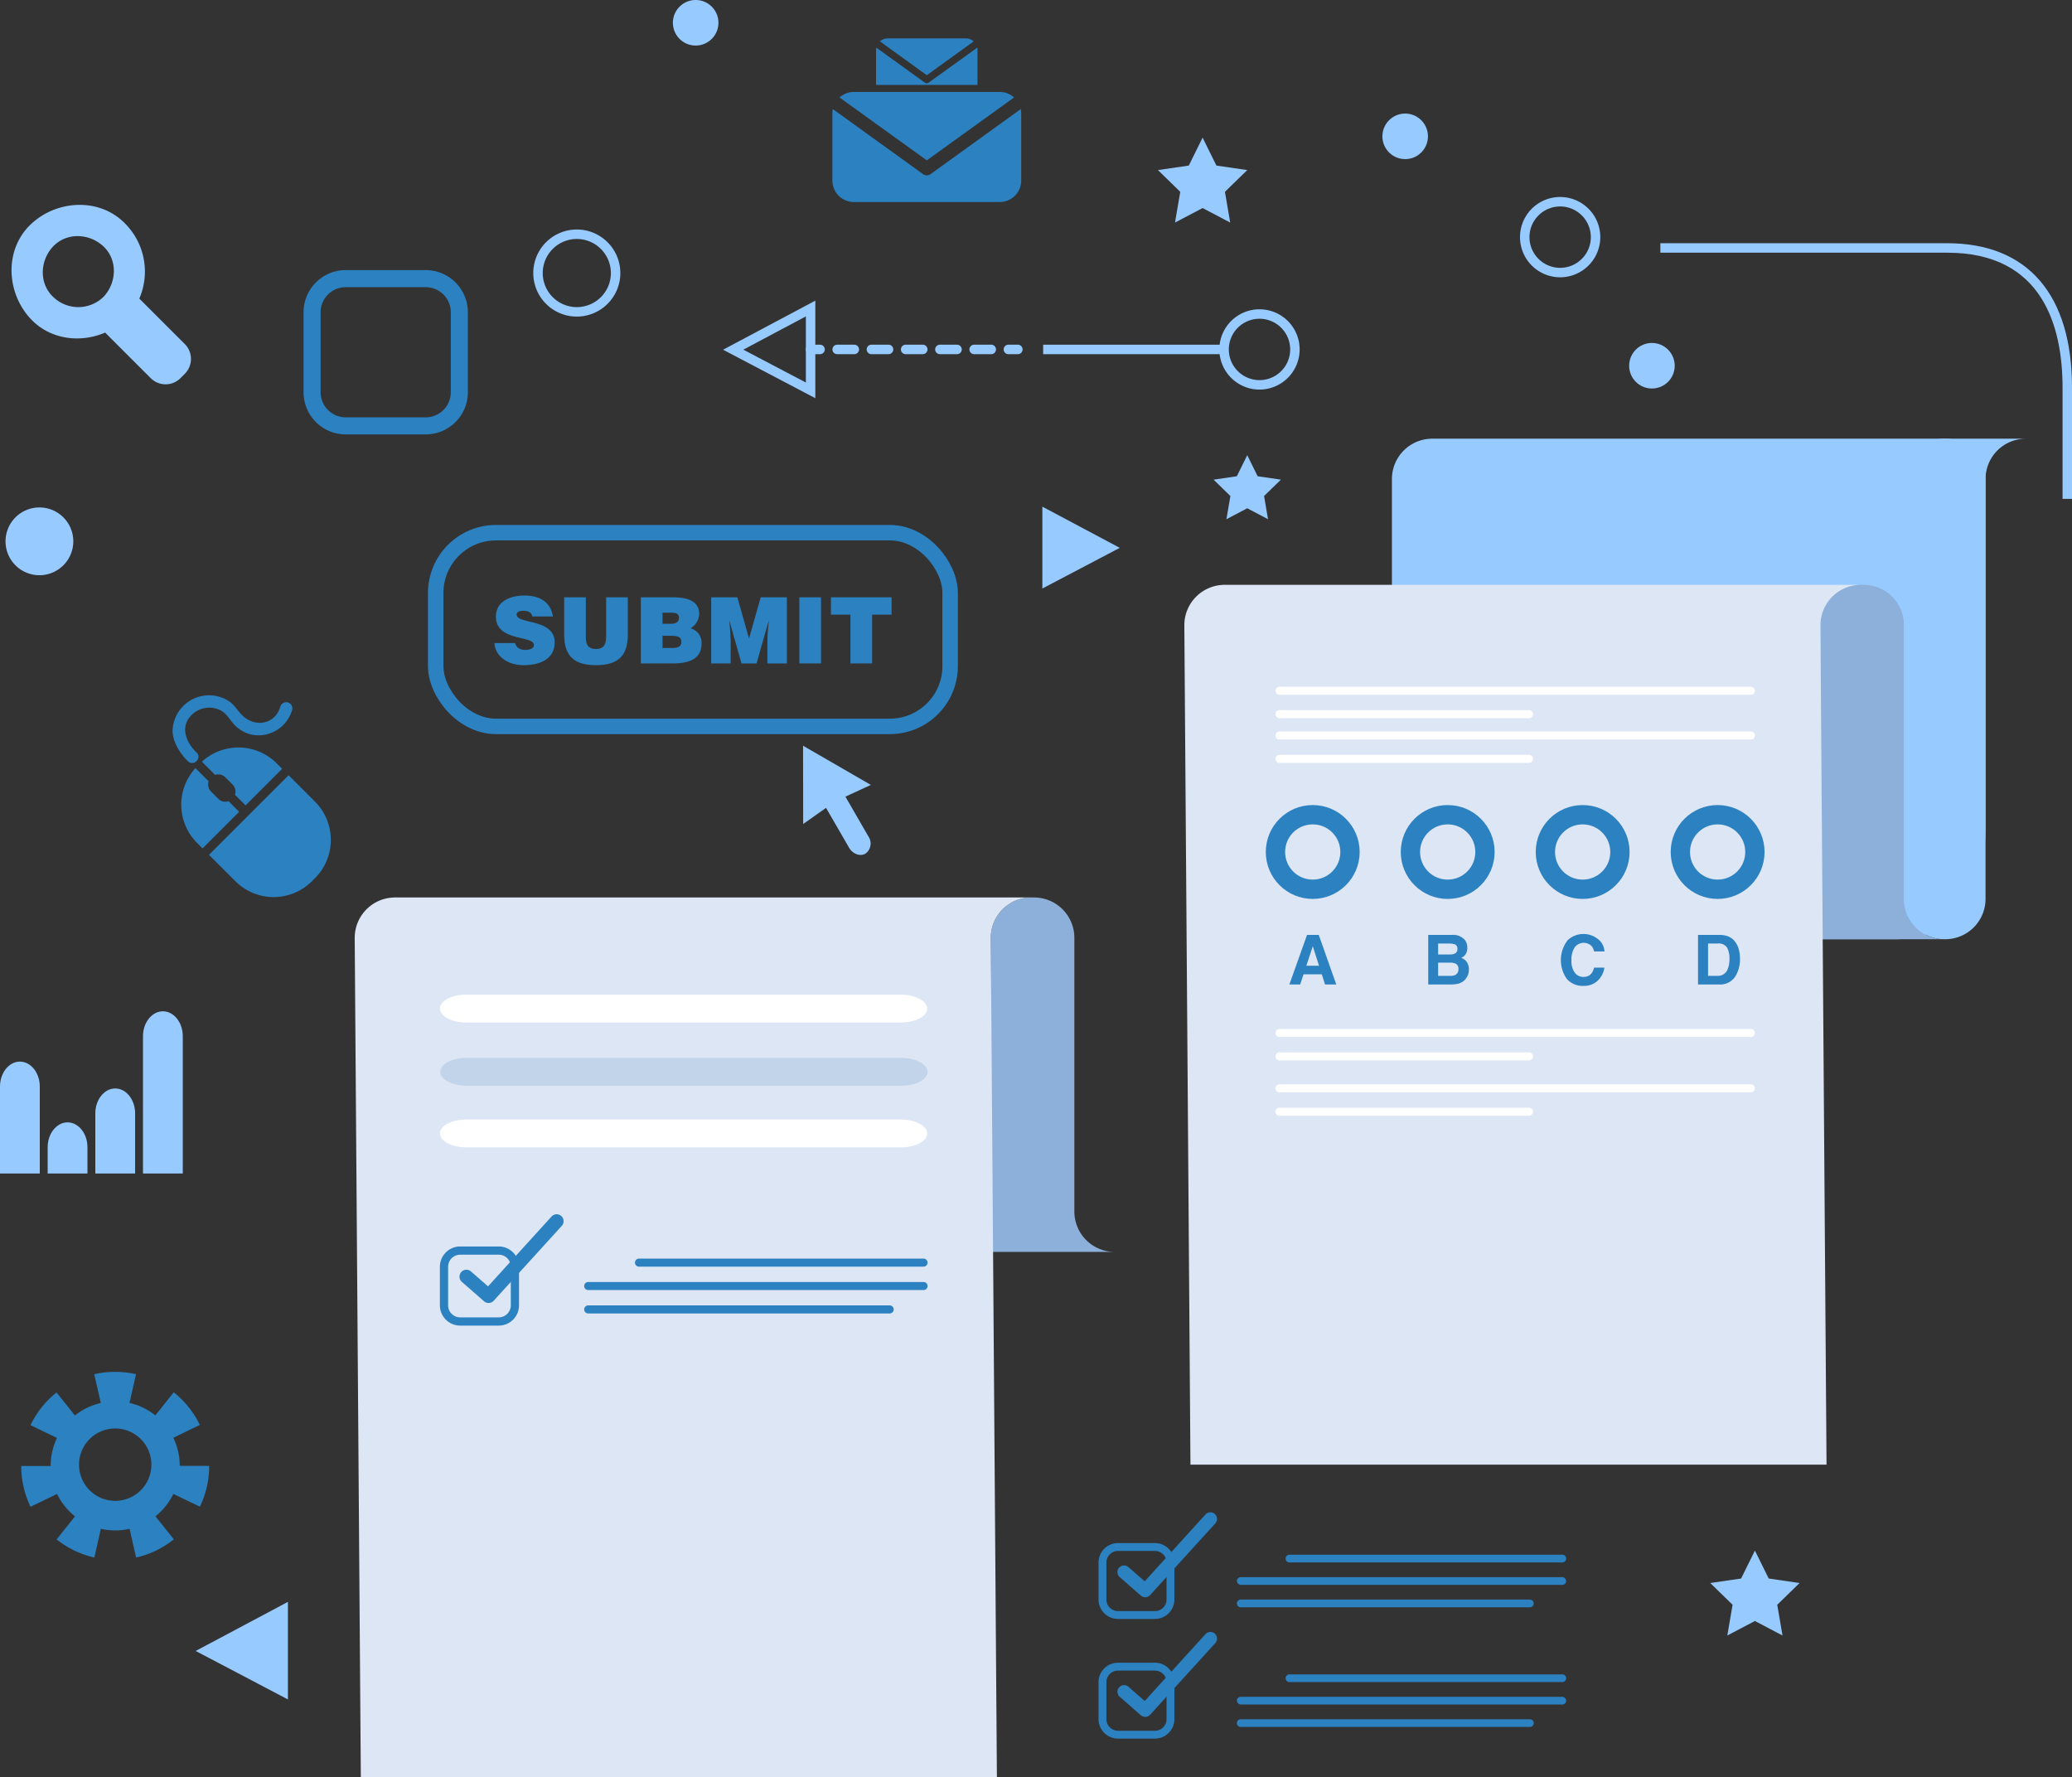 <svg xmlns="http://www.w3.org/2000/svg" width="536.342" height="460.046" viewBox="0 0 536.342 460.046">
  <rect x="0" y="0" width="536.342" height="460.046" fill="#333333" stroke="none"/>
  <g id="Group_5116" data-name="Group 5116" transform="translate(-2063.329 -2225.427)">
    <path id="Path_67859" data-name="Path 67859" d="M2700.394,3187.191h-9.566a5.044,5.044,0,0,1-5.038-5.039v-9.566a5.044,5.044,0,0,1,5.038-5.038h9.566a5.044,5.044,0,0,1,5.038,5.038v9.566A5.044,5.044,0,0,1,2700.394,3187.191Zm-9.566-17.6a3,3,0,0,0-3,3v9.566a3,3,0,0,0,3,3h9.566a3,3,0,0,0,3-3v-9.566a3,3,0,0,0-3-3Z" transform="translate(-338.104 -511.737)" fill="#2c81c1"/>
    <g id="Group_5091" data-name="Group 5091" transform="translate(2383.5 2658.828)">
      <g id="Group_5090" data-name="Group 5090">
        <g id="Group_5087" data-name="Group 5087" transform="translate(12.606)">
          <path id="Rectangle_1937" data-name="Rectangle 1937" d="M1,0H71.634a1,1,0,0,1,1,1V1a1,1,0,0,1-1,1H1A1,1,0,0,1,0,1V1A1,1,0,0,1,1,0Z" fill="#2c81c1"/>
        </g>
        <g id="Group_5088" data-name="Group 5088" transform="translate(0 5.808)">
          <rect id="Rectangle_1938" data-name="Rectangle 1938" width="85.238" height="1.996" rx="0.998" fill="#2c81c1"/>
        </g>
        <g id="Group_5089" data-name="Group 5089" transform="translate(0 11.615)">
          <path id="Rectangle_1939" data-name="Rectangle 1939" d="M1,0H75.836a1,1,0,0,1,1,1V1a1,1,0,0,1-1,1H1A1,1,0,0,1,0,1V1A1,1,0,0,1,1,0Z" fill="#2c81c1"/>
        </g>
      </g>
    </g>
    <path id="Path_67860" data-name="Path 67860" d="M2703.659,3172.069a1.716,1.716,0,0,1-1.131-.425l-5.5-4.81a1.72,1.72,0,0,1,2.264-2.589l4.232,3.7,15.765-17.333a1.72,1.72,0,0,1,2.544,2.314l-16.9,18.58A1.716,1.716,0,0,1,2703.659,3172.069Z" transform="translate(-343.889 -502.232)" fill="#2c81c1"/>
    <path id="Path_67861" data-name="Path 67861" d="M2700.394,3119.393h-9.566a5.044,5.044,0,0,1-5.038-5.038v-9.566a5.044,5.044,0,0,1,5.038-5.038h9.566a5.044,5.044,0,0,1,5.038,5.038v9.566A5.044,5.044,0,0,1,2700.394,3119.393Zm-9.566-17.6a3,3,0,0,0-3,3v9.566a3,3,0,0,0,3,3h9.566a3,3,0,0,0,3-3v-9.566a3,3,0,0,0-3-3Z" transform="translate(-338.104 -474.91)" fill="#2c81c1"/>
    <g id="Group_5096" data-name="Group 5096" transform="translate(2383.5 2627.856)">
      <g id="Group_5095" data-name="Group 5095">
        <g id="Group_5092" data-name="Group 5092" transform="translate(12.606)">
          <path id="Rectangle_1940" data-name="Rectangle 1940" d="M1,0H71.634a1,1,0,0,1,1,1V1a1,1,0,0,1-1,1H1A1,1,0,0,1,0,1V1A1,1,0,0,1,1,0Z" fill="#2c81c1"/>
        </g>
        <g id="Group_5093" data-name="Group 5093" transform="translate(0 5.808)">
          <rect id="Rectangle_1941" data-name="Rectangle 1941" width="85.238" height="1.996" rx="0.998" fill="#2c81c1"/>
        </g>
        <g id="Group_5094" data-name="Group 5094" transform="translate(0 11.615)">
          <path id="Rectangle_1942" data-name="Rectangle 1942" d="M1,0H75.836a1,1,0,0,1,1,1V1a1,1,0,0,1-1,1H1A1,1,0,0,1,0,1V1A1,1,0,0,1,1,0Z" fill="#2c81c1"/>
        </g>
      </g>
    </g>
    <path id="Path_67862" data-name="Path 67862" d="M2703.659,3104.271a1.715,1.715,0,0,1-1.131-.425l-5.5-4.81a1.72,1.72,0,0,1,2.264-2.589l4.232,3.7,15.765-17.333a1.72,1.72,0,0,1,2.544,2.314l-16.9,18.58A1.715,1.715,0,0,1,2703.659,3104.271Z" transform="translate(-343.889 -465.406)" fill="#2c81c1"/>
    <path id="Path_67863" data-name="Path 67863" d="M3016.146,2474H2862.483a10.448,10.448,0,0,0-10.449,10.448v108.665a10.448,10.448,0,0,0,10.449,10.449h119.945c16.029,0,23.268-12.994,23.268-29.024v-90.09A10.449,10.449,0,0,1,3016.146,2474Z" transform="translate(-428.405 -135.02)" fill="#97caff"/>
    <path id="Path_67864" data-name="Path 67864" d="M3116.469,2638.089v-70.843a10.449,10.449,0,0,0-10.449-10.449h-.738a10.449,10.449,0,0,0-10.448,10.449v81.291h32.083A10.448,10.448,0,0,1,3116.469,2638.089Z" transform="translate(-560.288 -179.992)" fill="#8db0da"/>
    <path id="Path_67865" data-name="Path 67865" d="M3152.857,2474h-.215a10.448,10.448,0,0,0-10.448,10.448v108.665a10.448,10.448,0,0,0,10.448,10.449h.215a10.448,10.448,0,0,0,10.448-10.449V2484.451A10.448,10.448,0,0,0,3152.857,2474Z" transform="translate(-586.013 -135.02)" fill="#97caff"/>
    <path id="Path_67866" data-name="Path 67866" d="M2909.509,2556.8h-164.65a10.449,10.449,0,0,0-10.449,10.449l1.584,217.291h164.65l-1.583-217.291A10.449,10.449,0,0,1,2909.509,2556.8Z" transform="translate(-364.514 -179.992)" fill="#dde6f5"/>
    <g id="Group_5097" data-name="Group 5097" transform="translate(2393.481 2414.762)">
      <path id="Path_67867" data-name="Path 67867" d="M2909.108,2641.967H2787.079a1.043,1.043,0,0,1-1.041-1.041h0a1.044,1.044,0,0,1,1.041-1.04h122.029a1.043,1.043,0,0,1,1.041,1.04h0A1.043,1.043,0,0,1,2909.108,2641.967Z" transform="translate(-2786.038 -2639.886)" fill="#fff"/>
      <path id="Path_67868" data-name="Path 67868" d="M2851.664,2655.224h-64.585a1.044,1.044,0,0,1-1.041-1.041h0a1.044,1.044,0,0,1,1.041-1.041h64.585a1.044,1.044,0,0,1,1.041,1.041h0A1.044,1.044,0,0,1,2851.664,2655.224Z" transform="translate(-2786.038 -2647.087)" fill="#fff"/>
    </g>
    <g id="Group_5098" data-name="Group 5098" transform="translate(2393.481 2403.195)">
      <path id="Path_67869" data-name="Path 67869" d="M2909.108,2616.647H2787.079a1.044,1.044,0,0,1-1.041-1.04h0a1.044,1.044,0,0,1,1.041-1.041h122.029a1.043,1.043,0,0,1,1.041,1.041h0A1.043,1.043,0,0,1,2909.108,2616.647Z" transform="translate(-2786.038 -2614.566)" fill="#fff"/>
      <path id="Path_67870" data-name="Path 67870" d="M2851.664,2629.9h-64.585a1.044,1.044,0,0,1-1.041-1.041h0a1.044,1.044,0,0,1,1.041-1.041h64.585a1.044,1.044,0,0,1,1.041,1.041h0A1.044,1.044,0,0,1,2851.664,2629.9Z" transform="translate(-2786.038 -2621.767)" fill="#fff"/>
    </g>
    <g id="Group_5099" data-name="Group 5099" transform="translate(2393.481 2491.766)">
      <path id="Path_67871" data-name="Path 67871" d="M2909.108,2810.531H2787.079a1.044,1.044,0,0,1-1.041-1.041h0a1.044,1.044,0,0,1,1.041-1.041h122.029a1.044,1.044,0,0,1,1.041,1.041h0A1.044,1.044,0,0,1,2909.108,2810.531Z" transform="translate(-2786.038 -2808.45)" fill="#fff"/>
      <path id="Path_67872" data-name="Path 67872" d="M2851.664,2823.788h-64.585a1.044,1.044,0,0,1-1.041-1.041h0a1.044,1.044,0,0,1,1.041-1.041h64.585a1.044,1.044,0,0,1,1.041,1.041h0A1.044,1.044,0,0,1,2851.664,2823.788Z" transform="translate(-2786.038 -2815.651)" fill="#fff"/>
    </g>
    <g id="Group_5100" data-name="Group 5100" transform="translate(2393.481 2506.106)">
      <path id="Path_67873" data-name="Path 67873" d="M2909.108,2841.92H2787.079a1.044,1.044,0,0,1-1.041-1.041h0a1.043,1.043,0,0,1,1.041-1.04h122.029a1.043,1.043,0,0,1,1.041,1.04h0A1.044,1.044,0,0,1,2909.108,2841.92Z" transform="translate(-2786.038 -2839.839)" fill="#fff"/>
      <path id="Path_67874" data-name="Path 67874" d="M2851.664,2855.177h-64.585a1.044,1.044,0,0,1-1.041-1.041h0a1.044,1.044,0,0,1,1.041-1.041h64.585a1.044,1.044,0,0,1,1.041,1.041h0A1.044,1.044,0,0,1,2851.664,2855.177Z" transform="translate(-2786.038 -2847.04)" fill="#fff"/>
    </g>
    <circle id="Ellipse_38" data-name="Ellipse 38" cx="9.649" cy="9.649" r="9.649" transform="translate(2393.481 2436.312)" fill="none" stroke="#2c81c1" stroke-miterlimit="10" stroke-width="5"/>
    <circle id="Ellipse_39" data-name="Ellipse 39" cx="9.649" cy="9.649" r="9.649" transform="translate(2428.418 2436.312)" fill="none" stroke="#2c81c1" stroke-miterlimit="10" stroke-width="5"/>
    <circle id="Ellipse_40" data-name="Ellipse 40" cx="9.649" cy="9.649" r="9.649" transform="translate(2463.355 2436.312)" fill="none" stroke="#2c81c1" stroke-miterlimit="10" stroke-width="5"/>
    <circle id="Ellipse_41" data-name="Ellipse 41" cx="9.649" cy="9.649" r="9.649" transform="translate(2498.292 2436.312)" fill="none" stroke="#2c81c1" stroke-miterlimit="10" stroke-width="5"/>
    <g id="Group_5101" data-name="Group 5101" transform="translate(2397.078 2467.425)">
      <path id="Path_67875" data-name="Path 67875" d="M2798.492,2755.165h3.034l4.54,12.833h-2.908l-.846-2.638h-4.726l-.87,2.638h-2.8Zm-.177,7.983h3.287l-1.621-5.049Z" transform="translate(-2793.912 -2755.165)" fill="#2c81c1"/>
    </g>
    <g id="Group_5102" data-name="Group 5102" transform="translate(2433.031 2467.425)">
      <path id="Path_67876" data-name="Path 67876" d="M2882.142,2756.532a3.263,3.263,0,0,1,.589,1.959,2.855,2.855,0,0,1-.594,1.889,3.075,3.075,0,0,1-.978.731,2.857,2.857,0,0,1,1.482,1.131,3.4,3.4,0,0,1,.5,1.88,3.755,3.755,0,0,1-.571,2.046,3.537,3.537,0,0,1-2.359,1.654,8.879,8.879,0,0,1-1.813.174h-5.782v-12.833h6.2A3.935,3.935,0,0,1,2882.142,2756.532Zm-6.968.861v2.83h3.119a2.578,2.578,0,0,0,1.357-.317,1.213,1.213,0,0,0,.521-1.127,1.149,1.149,0,0,0-.69-1.184,4.83,4.83,0,0,0-1.516-.2Zm0,4.954v3.421h3.116a3.029,3.029,0,0,0,1.3-.226,1.615,1.615,0,0,0,.843-1.6,1.379,1.379,0,0,0-.818-1.375,3.242,3.242,0,0,0-1.282-.217Z" transform="translate(-2872.615 -2755.165)" fill="#2c81c1"/>
    </g>
    <g id="Group_5103" data-name="Group 5103" transform="translate(2467.367 2467.181)">
      <path id="Path_67877" data-name="Path 67877" d="M2949.561,2756.216a5.982,5.982,0,0,1,8.629.539,4.635,4.635,0,0,1,.879,2.395h-2.682a3.642,3.642,0,0,0-.657-1.393,2.911,2.911,0,0,0-4.384.344,5.762,5.762,0,0,0-.827,3.338,5.055,5.055,0,0,0,.873,3.234,2.735,2.735,0,0,0,2.218,1.075,2.515,2.515,0,0,0,2.1-.923,4.056,4.056,0,0,0,.664-1.489h2.664a5.778,5.778,0,0,1-1.761,3.413,5.125,5.125,0,0,1-3.63,1.315,5.447,5.447,0,0,1-4.307-1.776,8.418,8.418,0,0,1,.216-10.072Z" transform="translate(-2947.778 -2754.631)" fill="#2c81c1"/>
    </g>
    <g id="Group_5104" data-name="Group 5104" transform="translate(2502.862 2467.425)">
      <path id="Path_67878" data-name="Path 67878" d="M3032.995,2755.443a4.242,4.242,0,0,1,2.187,1.628,5.714,5.714,0,0,1,.916,2.072,9.974,9.974,0,0,1,.244,2.125,8.529,8.529,0,0,1-1.028,4.335,4.64,4.64,0,0,1-4.3,2.394h-5.533v-12.833h5.533A6.759,6.759,0,0,1,3032.995,2755.443Zm-4.916,1.95v8.375h2.477a2.674,2.674,0,0,0,2.651-1.872,6.6,6.6,0,0,0,.409-2.446,6.014,6.014,0,0,0-.615-3.008,2.6,2.6,0,0,0-2.446-1.049Z" transform="translate(-3025.476 -2755.165)" fill="#2c81c1"/>
    </g>
    <path id="Path_67879" data-name="Path 67879" d="M2646.375,2815.243V2744.4a10.448,10.448,0,0,0-10.448-10.449h-.738a10.449,10.449,0,0,0-10.449,10.449v81.291h32.084A10.449,10.449,0,0,1,2646.375,2815.243Z" transform="translate(-304.944 -276.218)" fill="#8db0da"/>
    <path id="Path_67880" data-name="Path 67880" d="M2439.416,2733.952H2274.765a10.448,10.448,0,0,0-10.448,10.449l1.583,217.291h164.651l-1.583-217.291A10.449,10.449,0,0,1,2439.416,2733.952Z" transform="translate(-109.172 -276.218)" fill="#dde6f5"/>
    <path id="Path_67881" data-name="Path 67881" d="M2431.972,2796.235H2319.389c-3.73,0-6.791-1.618-6.8-3.6h0c-.011-1.978,3.031-3.6,6.762-3.6h112.583c3.73,0,6.791,1.618,6.8,3.6h0C2438.745,2794.617,2435.7,2796.235,2431.972,2796.235Z" transform="translate(-135.391 -306.142)" fill="#fff"/>
    <path id="Path_67882" data-name="Path 67882" d="M2432.172,2832.057H2319.589c-3.73,0-6.791-1.619-6.8-3.6h0c-.011-1.978,3.032-3.6,6.762-3.6h112.583c3.73,0,6.791,1.619,6.8,3.6h0C2438.945,2830.438,2435.9,2832.057,2432.172,2832.057Z" transform="translate(-135.499 -325.599)" fill="#c2d4ea"/>
    <path id="Path_67883" data-name="Path 67883" d="M2431.972,2866.985H2319.389c-3.73,0-6.791-1.618-6.8-3.6h0c-.011-1.978,3.031-3.6,6.762-3.6h112.583c3.73,0,6.791,1.618,6.8,3.6h0C2438.745,2865.367,2435.7,2866.985,2431.972,2866.985Z" transform="translate(-135.391 -344.571)" fill="#fff"/>
    <path id="Path_67884" data-name="Path 67884" d="M2327.817,2952.179h-9.976a5.26,5.26,0,0,1-5.254-5.254v-9.976a5.26,5.26,0,0,1,5.254-5.254h9.976a5.26,5.26,0,0,1,5.254,5.254v9.976A5.26,5.26,0,0,1,2327.817,2952.179Zm-9.976-18.356a3.129,3.129,0,0,0-3.125,3.125v9.976a3.129,3.129,0,0,0,3.125,3.125h9.976a3.129,3.129,0,0,0,3.126-3.125v-9.976a3.129,3.129,0,0,0-3.126-3.125Z" transform="translate(-135.391 -383.626)" fill="#2c81c1"/>
    <g id="Group_5105" data-name="Group 5105" transform="translate(2214.546 2551.213)">
      <path id="Rectangle_1943" data-name="Rectangle 1943" d="M1.041,0H74.7a1.041,1.041,0,0,1,1.041,1.041v0A1.041,1.041,0,0,1,74.7,2.081H1.041A1.041,1.041,0,0,1,0,1.041v0A1.041,1.041,0,0,1,1.041,0Z" transform="translate(13.146)" fill="#2c81c1"/>
      <path id="Rectangle_1944" data-name="Rectangle 1944" d="M1.041,0H87.849a1.041,1.041,0,0,1,1.041,1.041v0a1.041,1.041,0,0,1-1.041,1.041H1.041A1.041,1.041,0,0,1,0,1.041v0A1.041,1.041,0,0,1,1.041,0Z" transform="translate(0 6.056)" fill="#2c81c1"/>
      <path id="Rectangle_1945" data-name="Rectangle 1945" d="M1.041,0H79.084a1.041,1.041,0,0,1,1.041,1.041v0a1.041,1.041,0,0,1-1.041,1.041H1.041A1.041,1.041,0,0,1,0,1.041v0A1.041,1.041,0,0,1,1.041,0Z" transform="translate(0 12.113)" fill="#2c81c1"/>
    </g>
    <path id="Path_67885" data-name="Path 67885" d="M2331.222,2936.409a1.787,1.787,0,0,1-1.179-.443l-5.738-5.016a1.793,1.793,0,0,1,2.361-2.7l4.414,3.859,16.44-18.076a1.793,1.793,0,1,1,2.653,2.413l-17.622,19.376A1.789,1.789,0,0,1,2331.222,2936.409Z" transform="translate(-141.422 -373.715)" fill="#2c81c1"/>
    <path id="Path_67886" data-name="Path 67886" d="M2199.975,3137.539v21.188l-20.037-10.528Z" transform="translate(-63.339 -495.436)" fill="#97caff"/>
    <path id="Path_67887" data-name="Path 67887" d="M2198.084,3158.33l-23.883-12.549,23.883-12.707Zm-18.641-12.563,16.192,8.508v-17.121Z" transform="translate(-60.223 -493.012)" fill="#97caff"/>
    <path id="Path_67888" data-name="Path 67888" d="M2154.654,2840.426v-35.549c0-3.541-2.317-6.438-5.151-6.438s-5.15,2.9-5.15,6.438v35.549Z" transform="translate(-44.01 -311.246)" fill="#97caff"/>
    <path id="Path_67889" data-name="Path 67889" d="M2127.642,2864.177V2848.6c0-3.538-2.317-6.435-5.15-6.435s-5.152,2.9-5.152,6.435v15.576Z" transform="translate(-29.337 -334.997)" fill="#97caff"/>
    <path id="Path_67890" data-name="Path 67890" d="M2073.626,2855.915v-22.521c0-3.543-2.314-6.44-5.148-6.44s-5.149,2.9-5.149,6.44v22.521Z" transform="translate(0 -326.735)" fill="#97caff"/>
    <path id="Path_67891" data-name="Path 67891" d="M2100.636,2874.613v-6.8c0-3.543-2.316-6.438-5.152-6.438s-5.148,2.9-5.148,6.438v6.8Z" transform="translate(-14.67 -345.433)" fill="#97caff"/>
    <path id="Path_67892" data-name="Path 67892" d="M3043.974,3104l3.574,7.239,7.985,1.162-5.777,5.634,1.364,7.954-7.146-3.756-7.146,3.756,1.364-7.954-5.777-5.634,7.985-1.162Z" transform="translate(-526.383 -477.22)" fill="#97caff"/>
    <path id="Path_67893" data-name="Path 67893" d="M2084.205,2522.957a7.738,7.738,0,1,0-7.737,7.737A7.737,7.737,0,0,0,2084.205,2522.957Z" transform="translate(-2.934 -157.408)" fill="#97caff"/>
    <path id="Path_67894" data-name="Path 67894" d="M2075.238,2530.5a8.772,8.772,0,1,1,8.771-8.771A8.782,8.782,0,0,1,2075.238,2530.5Zm0-15.475a6.7,6.7,0,1,0,6.7,6.7A6.712,6.712,0,0,0,2075.238,2515.023Z" transform="translate(-1.704 -156.178)" fill="#97caff"/>
    <path id="Path_67895" data-name="Path 67895" d="M2653.959,2512.51V2533.7L2674,2523.17Z" transform="translate(-320.815 -155.937)" fill="#97caff"/>
    <path id="Path_67896" data-name="Path 67896" d="M2535.92,2658.112l-17.552-10.141.027,20.264,5.92-4.185,5.944,10.284c.96,1.663,2.877,2.372,4.258,1.572a3.238,3.238,0,0,0,.76-4.469l-5.944-10.288Z" transform="translate(-247.166 -229.515)" fill="#97caff"/>
    <path id="Path_67897" data-name="Path 67897" d="M2114.729,2377.549l-11.787-11.784a17.618,17.618,0,0,0-3.511-19.245c-6.624-7-17.844-6.347-24.556,0-7,6.624-6.347,17.841,0,24.554,5.074,5.366,12.844,6.229,19.219,3.49l11.816,11.813a5.441,5.441,0,0,0,7.669,0l1.151-1.151A5.442,5.442,0,0,0,2114.729,2377.549Zm-34.1-12.229c-3.737-3.538-3.385-9.464,0-13.045,3.541-3.741,9.461-3.392,13.045,0,3.741,3.536,3.392,9.458,0,13.045A9.347,9.347,0,0,1,2080.628,2365.32Z" transform="translate(-3.551 -63.053)" fill="#97caff"/>
    <g id="Group_5106" data-name="Group 5106" transform="translate(2115.582 2418.909)">
      <path id="Path_67898" data-name="Path 67898" d="M2181.133,2656.058a2.606,2.606,0,0,1,2.656.625l1.871,1.874a2.6,2.6,0,0,1,.627,2.653l2.744,2.746,9.468-9.471-1.418-1.418a14.013,14.013,0,0,0-19.368-.428Z" transform="translate(-2177.712 -2648.963)" fill="#2c81c1"/>
    </g>
    <g id="Group_5107" data-name="Group 5107" transform="translate(2117.429 2426.091)">
      <path id="Path_67899" data-name="Path 67899" d="M2181.755,2685.288l6.83,6.83a14.015,14.015,0,0,0,19.82,0l.782-.782a14.018,14.018,0,0,0,0-19.822l-6.83-6.83Z" transform="translate(-2181.755 -2664.684)" fill="#2c81c1"/>
    </g>
    <g id="Group_5108" data-name="Group 5108" transform="translate(2110.246 2424.244)">
      <path id="Path_67900" data-name="Path 67900" d="M2181.022,2671.959l-2.744-2.744a2.6,2.6,0,0,1-2.653-.624l-1.875-1.871a2.607,2.607,0,0,1-.622-2.655l-3.421-3.423a14.013,14.013,0,0,0,.428,19.37l1.417,1.419Z" transform="translate(-2166.031 -2660.641)" fill="#2c81c1"/>
    </g>
    <g id="Group_5109" data-name="Group 5109" transform="translate(2108.005 2405.415)">
      <path id="Path_67901" data-name="Path 67901" d="M2167.349,2634.249c-2.445-2.363-4.22-6.079-1.861-9.112a6.483,6.483,0,0,1,7.325-2.144c2.138.675,2.942,2.622,4.37,4.1,4.914,5.086,13.071,2.471,14.9-3.931a1.588,1.588,0,0,0-3.06-.844c-1.268,4.445-6.179,5.531-9.6,2.531-1.3-1.141-2.046-2.681-3.493-3.772a9.452,9.452,0,0,0-14.8,7.284c-.093,2.976,1.909,6.129,3.976,8.131,1.471,1.424,3.715-.818,2.244-2.244Z" transform="translate(-2161.126 -2619.425)" fill="#2c81c1"/>
    </g>
    <path id="Path_67902" data-name="Path 67902" d="M2116.386,3027.058a16.54,16.54,0,0,0-1.664-7.265l6.869-3.329s-.079-.148-.216-.423c-.143-.259-.323-.644-.581-1.088a26.165,26.165,0,0,0-2.109-3.091,24.886,24.886,0,0,0-2.557-2.732c-.37-.354-.708-.613-.93-.8s-.365-.3-.365-.3l-4.756,5.965a16.633,16.633,0,0,0-6.695-3.217l1.686-7.451s-.169-.031-.465-.09-.714-.163-1.215-.222a26.644,26.644,0,0,0-3.73-.285,27.256,27.256,0,0,0-3.725.291c-.513.068-.925.168-1.22.227s-.46.1-.46.1l1.7,7.445a16.675,16.675,0,0,0-6.7,3.229l-4.766-5.96s-.132.111-.36.306-.56.455-.93.808a25.106,25.106,0,0,0-2.557,2.737,25.731,25.731,0,0,0-2.093,3.1c-.269.439-.449.83-.586,1.1s-.216.412-.216.412l6.869,3.308a16.748,16.748,0,0,0-1.638,7.239v.016h-7.63s.005.168.011.47.016.724.053,1.231a24.452,24.452,0,0,0,1.664,7.3c.18.48.381.861.486,1.141.132.27.206.418.206.418l6.859-3.313a16.854,16.854,0,0,0,4.645,5.8l-4.756,5.966.375.285c.238.174.565.438.993.724a25.9,25.9,0,0,0,3.239,1.891,26.976,26.976,0,0,0,3.509,1.358c.486.158.9.243,1.189.322s.46.117.46.117l1.686-7.44a16.733,16.733,0,0,0,7.429,0l1.7,7.434s.164-.047.46-.111c.285-.079.708-.169,1.194-.328a23.489,23.489,0,0,0,6.742-3.255c.427-.285.75-.56,1-.724.238-.179.37-.285.37-.285l-4.767-5.965a16.721,16.721,0,0,0,4.64-5.8l6.874,3.308s.069-.148.19-.423.312-.661.491-1.136a25.578,25.578,0,0,0,1.121-3.593,26.18,26.18,0,0,0,.544-3.71c.042-.512.037-.935.047-1.225s.016-.47.016-.47Zm-16.708,9.062a9.366,9.366,0,1,1,9.369-9.363A9.367,9.367,0,0,1,2099.678,3036.12Z" transform="translate(-6.53 -422.209)" fill="#2c81c1"/>
    <g id="Group_5110" data-name="Group 5110" transform="translate(2280.647 2249.225)">
      <path id="Path_67903" data-name="Path 67903" d="M2561.629,2295.236q11.292-8.142,22.585-16.287a5.513,5.513,0,0,0-3.7-1.428h-37.773a5.5,5.5,0,0,0-3.7,1.428Q2550.336,2287.091,2561.629,2295.236Z" transform="translate(-2539.044 -2277.521)" fill="#2c81c1"/>
    </g>
    <g id="Group_5111" data-name="Group 5111" transform="translate(2278.794 2253.658)">
      <path id="Path_67904" data-name="Path 67904" d="M2560.3,2304.135a1.671,1.671,0,0,1-1.751,0q-11.723-8.45-23.451-16.91a5.413,5.413,0,0,0-.112,1.121v17.392a5.567,5.567,0,0,0,5.552,5.554h37.773a5.567,5.567,0,0,0,5.552-5.554v-17.392a5.3,5.3,0,0,0-.115-1.121Q2572.026,2295.679,2560.3,2304.135Z" transform="translate(-2534.986 -2287.225)" fill="#2c81c1"/>
    </g>
    <g id="Group_5112" data-name="Group 5112" transform="translate(2291.102 2235.374)">
      <path id="Path_67905" data-name="Path 67905" d="M2574.059,2256.717q6.064-4.377,12.132-8.748a2.96,2.96,0,0,0-1.988-.768h-20.289a2.953,2.953,0,0,0-1.986.768Q2567.992,2252.343,2574.059,2256.717Z" transform="translate(-2561.928 -2247.201)" fill="#2c81c1"/>
    </g>
    <g id="Group_5113" data-name="Group 5113" transform="translate(2290.106 2237.757)">
      <path id="Path_67906" data-name="Path 67906" d="M2586,2262.064v-9.049a2.9,2.9,0,0,0-.06-.6q-6.3,4.539-12.6,9.081a.9.9,0,0,1-.94,0q-6.3-4.539-12.6-9.081a2.885,2.885,0,0,0-.06.6v9.049Z" transform="translate(-2559.75 -2252.417)" fill="#2c81c1"/>
    </g>
    <rect id="Rectangle_1946" data-name="Rectangle 1946" width="46.187" height="2.45" transform="translate(2333.351 2314.652)" fill="#97caff"/>
    <path id="Path_67907" data-name="Path 67907" d="M2523.631,2423.193h-2.45a1.225,1.225,0,1,1,0-2.45h2.45a1.225,1.225,0,0,1,0,2.45Z" transform="translate(-248.028 -106.091)" fill="#97caff"/>
    <path id="Path_67908" data-name="Path 67908" d="M2576.132,2423.193H2571.7a1.225,1.225,0,0,1,0-2.45h4.432a1.225,1.225,0,0,1,0,2.45Zm-8.863,0h-4.433a1.225,1.225,0,0,1,0-2.45h4.433a1.225,1.225,0,0,1,0,2.45Zm-8.864,0h-4.433a1.225,1.225,0,0,1,0-2.45h4.433a1.225,1.225,0,0,1,0,2.45Zm-8.863,0h-4.432a1.225,1.225,0,1,1,0-2.45h4.432a1.225,1.225,0,0,1,0,2.45Zm-8.863,0h-4.433a1.225,1.225,0,1,1,0-2.45h4.433a1.225,1.225,0,0,1,0,2.45Z" transform="translate(-256.212 -106.091)" fill="#97caff"/>
    <path id="Path_67909" data-name="Path 67909" d="M2635.706,2423.193h-2.45a1.225,1.225,0,1,1,0-2.45h2.45a1.225,1.225,0,0,1,0,2.45Z" transform="translate(-308.904 -106.091)" fill="#97caff"/>
    <path id="Path_67910" data-name="Path 67910" d="M2764.652,2421.458a10.391,10.391,0,1,1,10.392-10.394A10.4,10.4,0,0,1,2764.652,2421.458Zm0-18.332a7.941,7.941,0,1,0,7.942,7.938A7.946,7.946,0,0,0,2764.652,2403.126Z" transform="translate(-375.299 -95.191)" fill="#97caff"/>
    <path id="Path_67911" data-name="Path 67911" d="M2496.92,2421.025l-23.884-12.546,23.884-12.706Zm-18.64-12.561,16.19,8.506v-17.119Z" transform="translate(-222.542 -92.528)" fill="#97caff"/>
    <path id="Path_67912" data-name="Path 67912" d="M2759.7,2483.335l2.691,5.457,6.023.875-4.358,4.246,1.026,6-5.383-2.835-5.392,2.835,1.034-6-4.356-4.246,6.019-.875Z" transform="translate(-373.519 -140.089)" fill="#97caff"/>
    <path id="Path_67913" data-name="Path 67913" d="M3110.7,2429.426h-2.449v-28.757c0-15.956-5.179-34.977-29.848-34.977h-74.257v-2.449H3078.4c20.827,0,32.3,13.291,32.3,37.426Z" transform="translate(-511.026 -74.858)" fill="#97caff"/>
    <path id="Path_67914" data-name="Path 67914" d="M2935.009,2357.833a10.391,10.391,0,1,1,10.392-10.394A10.4,10.4,0,0,1,2935.009,2357.833Zm0-18.331a7.941,7.941,0,1,0,7.942,7.937A7.945,7.945,0,0,0,2935.009,2339.5Z" transform="translate(-467.833 -60.632)" fill="#97caff"/>
    <path id="Path_67915" data-name="Path 67915" d="M2998.256,2425.652a5.893,5.893,0,1,1-5.892-5.892A5.893,5.893,0,0,1,2998.256,2425.652Z" transform="translate(-501.427 -105.557)" fill="#97caff"/>
    <path id="Path_67916" data-name="Path 67916" d="M2456.4,2231.319a5.895,5.895,0,1,1-5.9-5.892A5.9,5.9,0,0,1,2456.4,2231.319Z" transform="translate(-207.101)" fill="#97caff"/>
    <path id="Path_67917" data-name="Path 67917" d="M2858.432,2295.673a5.893,5.893,0,1,1-5.892-5.892A5.893,5.893,0,0,1,2858.432,2295.673Z" transform="translate(-425.478 -34.955)" fill="#97caff"/>
    <path id="Path_67918" data-name="Path 67918" d="M2731.016,2303.4l3.574,7.239,7.985,1.163-5.777,5.634,1.364,7.954-7.146-3.756-7.146,3.756,1.363-7.954-5.777-5.634,7.986-1.163Z" transform="translate(-356.392 -42.353)" fill="#97caff"/>
    <path id="Path_67919" data-name="Path 67919" d="M2376.774,2378.011a11.269,11.269,0,1,1,11.268-11.27A11.282,11.282,0,0,1,2376.774,2378.011Zm0-20.088a8.819,8.819,0,1,0,8.818,8.818A8.829,8.829,0,0,0,2376.774,2357.923Z" transform="translate(-164.136 -70.638)" fill="#97caff"/>
    <path id="Path_67921" data-name="Path 67921" d="M2266.952,2421h-20.715a10.922,10.922,0,0,1-10.91-10.91v-20.715a10.922,10.922,0,0,1,10.91-10.91h20.715a10.922,10.922,0,0,1,10.91,10.91v20.715A10.922,10.922,0,0,1,2266.952,2421Zm-20.715-38.115a6.5,6.5,0,0,0-6.49,6.49v20.715a6.5,6.5,0,0,0,6.49,6.49h20.715a6.5,6.5,0,0,0,6.49-6.49v-20.715a6.5,6.5,0,0,0-6.49-6.49Z" transform="translate(-93.425 -83.127)" fill="#2c81c1"/>
    <rect id="Rectangle_1947" data-name="Rectangle 1947" width="133.167" height="50.14" rx="15.611" transform="translate(2176.111 2363.31)" fill="none" stroke="#2c81c1" stroke-miterlimit="10" stroke-width="4"/>
    <g id="Group_5115" data-name="Group 5115" transform="translate(2191.324 2379.584)">
      <g id="Group_5114" data-name="Group 5114" transform="translate(0)">
        <path id="Path_67922" data-name="Path 67922" d="M2353.3,2568.3a1.507,1.507,0,0,0-.808-1.165,3.115,3.115,0,0,0-1.45-.308c-1.236,0-1.783.356-1.783.974,0,2.568,9.841.975,9.841,7.2,0,3.969-3.3,5.895-8.011,5.895-4.516,0-7.464-2.638-7.583-5.728h5.372a1.951,1.951,0,0,0,.927,1.355,3.076,3.076,0,0,0,1.593.428c1.4,0,2.329-.452,2.329-1.26,0-2.591-9.84-.809-9.84-7.345,0-3.637,3.137-5.467,7.416-5.467,4.754,0,6.917,2.425,7.321,5.419Z" transform="translate(-2343.512 -2562.88)" fill="#2c81c1"/>
        <path id="Path_67923" data-name="Path 67923" d="M2383.008,2563.869h5.609v10.245c0,1.688.333,3.137,2.638,3.137,2.021,0,2.615-1.283,2.615-3.137v-10.245h5.61v9.674c0,5.49-2.544,7.892-8.225,7.892-5.3,0-8.247-2.021-8.247-7.915Z" transform="translate(-2364.965 -2563.417)" fill="#2c81c1"/>
        <path id="Path_67924" data-name="Path 67924" d="M2426.458,2580.983v-17.114h8.177c3.851,0,6.917.9,6.917,4.3a4.5,4.5,0,0,1-2.235,3.732,3.826,3.826,0,0,1,2.853,3.922c0,3.827-2.924,5.158-7.369,5.158Zm5.61-13.121v2.853h2.329c1.117,0,1.926-.5,1.926-1.5,0-1.331-1.094-1.355-2.282-1.355Zm0,5.966v3.162h2.449c1.378,0,2.424-.286,2.424-1.569,0-1.5-1.307-1.592-3.09-1.592Z" transform="translate(-2388.566 -2563.417)" fill="#2c81c1"/>
        <path id="Path_67925" data-name="Path 67925" d="M2466.319,2580.983v-17.114h6.774l3.019,10.673,3.018-10.673h6.775v17.114h-5.039v-5.229l.071-2.662.285-3.09h-.047l-3.114,10.981h-3.9L2471.049,2570H2471l.238,2.52.119,2.662v5.8Z" transform="translate(-2410.218 -2563.417)" fill="#2c81c1"/>
        <path id="Path_67926" data-name="Path 67926" d="M2516.274,2580.983v-17.114h5.61v17.114Z" transform="translate(-2437.352 -2563.417)" fill="#2c81c1"/>
        <path id="Path_67927" data-name="Path 67927" d="M2534.176,2563.869h15.688v4.492h-5.039v12.622h-5.61v-12.622h-5.039Z" transform="translate(-2447.076 -2563.417)" fill="#2c81c1"/>
      </g>
    </g>
  </g>
</svg>

